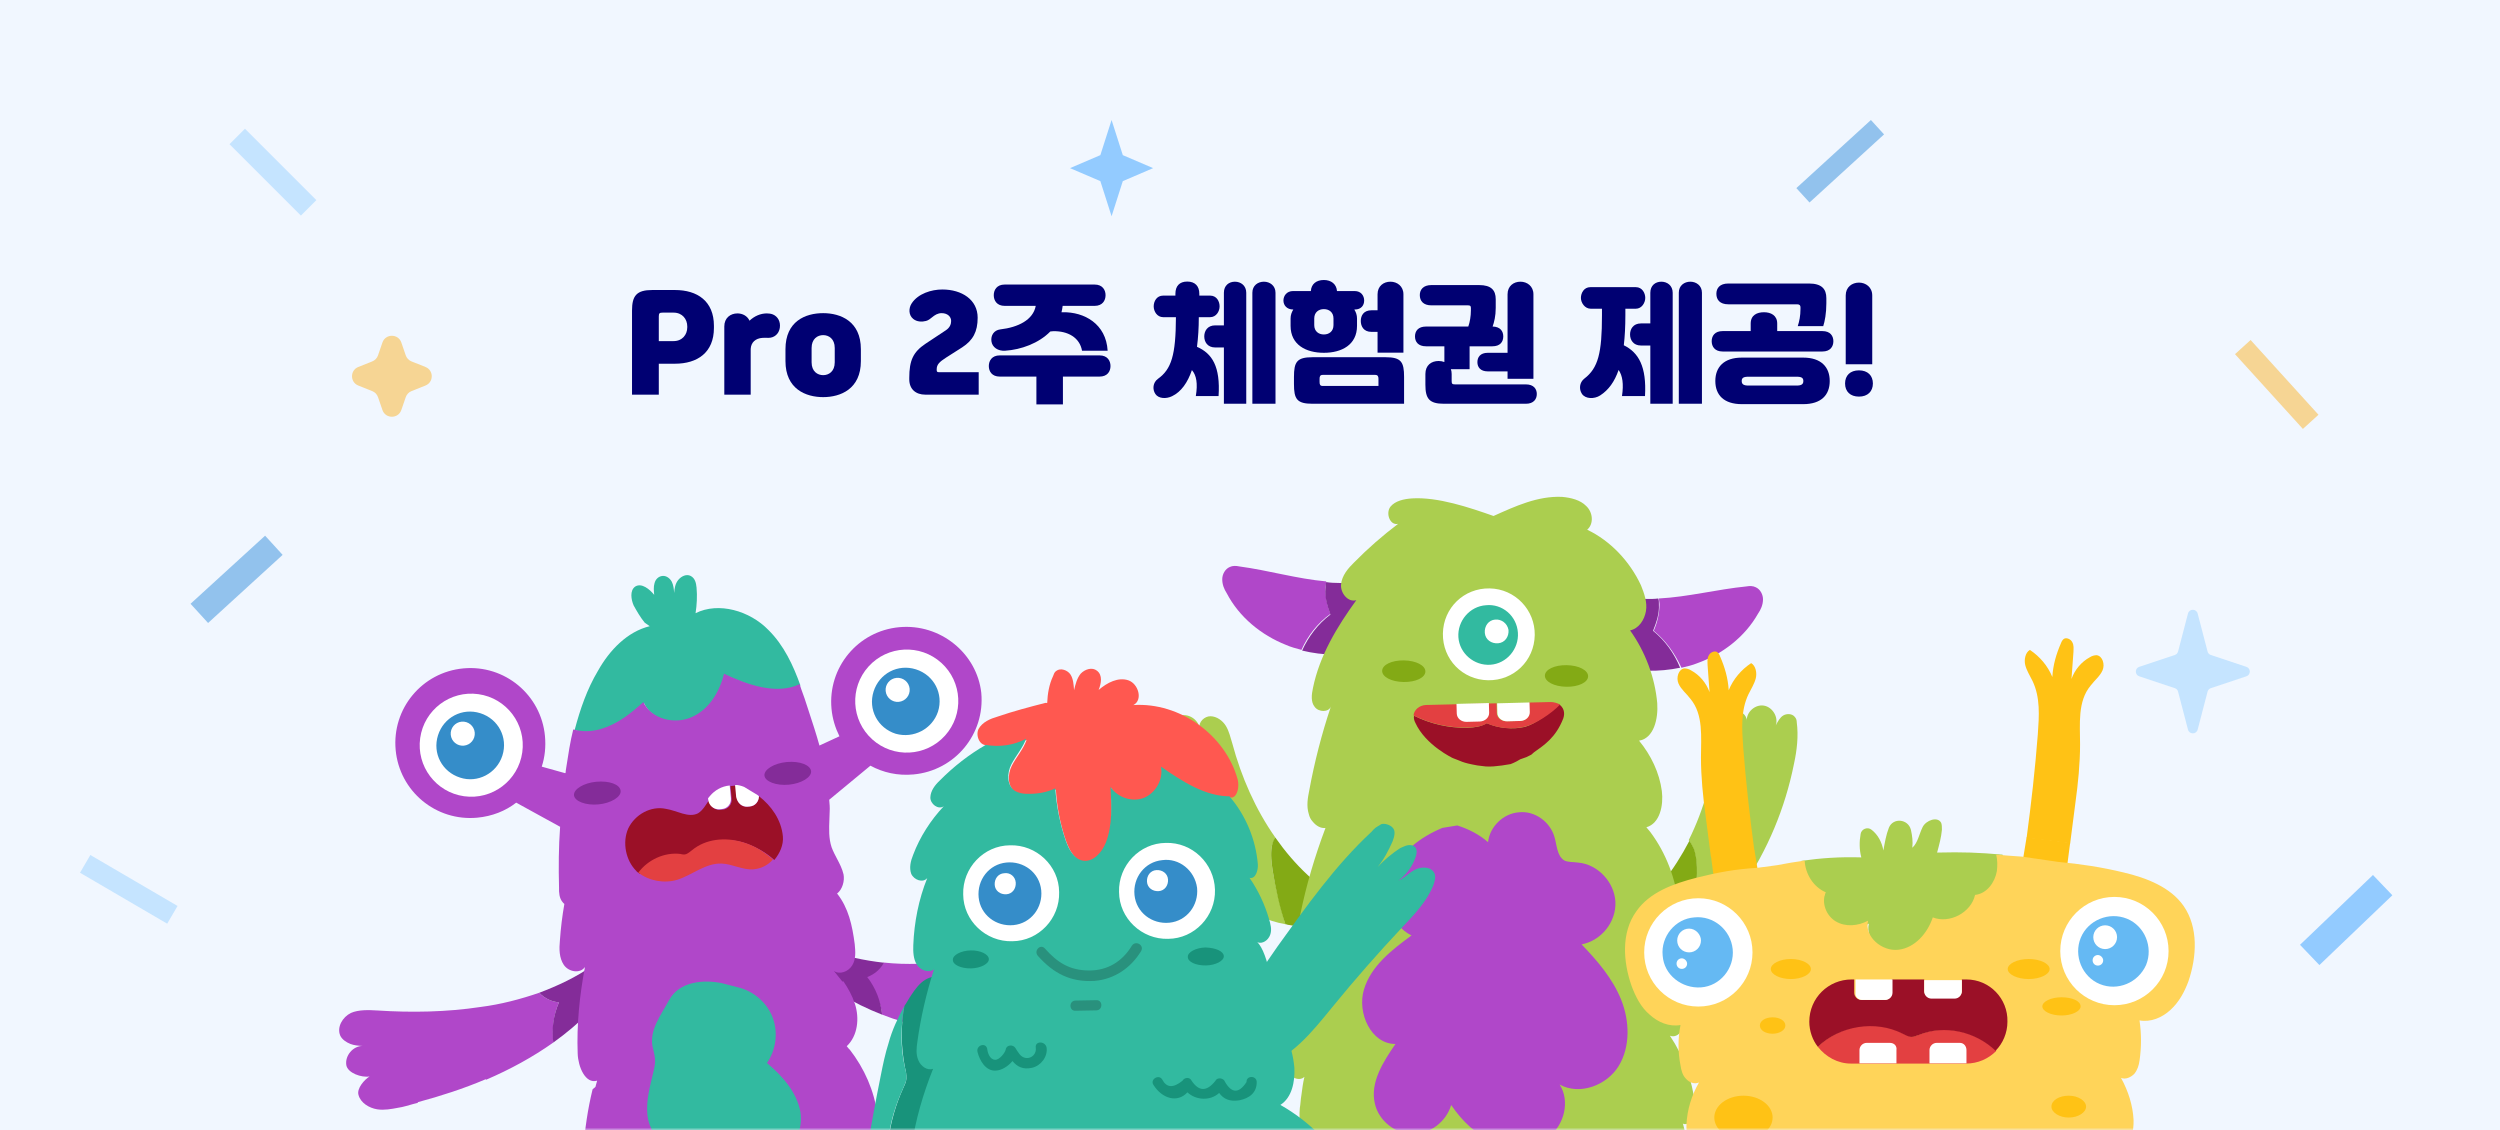 <svg width="500" height="226" viewBox="0 0 500 226" fill="none" xmlns="http://www.w3.org/2000/svg">
<rect width="500" height="226" fill="#F1F7FF"/>
<g opacity="0.5">
<rect x="374.181" y="24" width="3.899" height="20.196" transform="rotate(47.589 374.181 24)" fill="#338EDB"/>
<rect x="53.018" y="107.135" width="5.202" height="20.196" transform="rotate(47.589 53.018 107.135)" fill="#338EDB"/>
<rect x="63.273" y="40.031" width="4.371" height="20.196" transform="rotate(135 63.273 40.031)" fill="#99D1FF"/>
<rect x="16" y="174.546" width="4.107" height="20.196" transform="rotate(-59.697 16 174.546)" fill="#99D1FF"/>
<rect x="447" y="70.833" width="4.214" height="20.196" transform="rotate(-42.244 447 70.833)" fill="#FBB329"/>
<rect x="474.592" y="175" width="5.61" height="20.196" transform="rotate(46.26 474.592 175)" fill="#369FFF"/>
<path d="M437.597 122.705C437.857 121.709 439.271 121.709 439.532 122.705L441.515 130.303C441.601 130.63 441.846 130.892 442.167 130.999L449.278 133.366C450.19 133.669 450.19 134.96 449.278 135.263L442.167 137.63C441.846 137.737 441.601 137.999 441.515 138.326L439.532 145.923C439.271 146.92 437.857 146.92 437.597 145.923L435.613 138.326C435.527 137.999 435.282 137.737 434.961 137.63L427.851 135.263C426.938 134.96 426.938 133.669 427.851 133.366L434.961 130.999C435.282 130.892 435.527 130.63 435.613 130.303L437.597 122.705Z" fill="#99D1FF"/>
<path d="M76.485 68.505C77.103 66.705 79.649 66.705 80.268 68.505L81.151 71.074C81.34 71.625 81.76 72.067 82.302 72.282L85.09 73.394C86.77 74.063 86.77 76.44 85.09 77.109L82.302 78.221C81.76 78.436 81.34 78.877 81.151 79.429L80.268 81.998C79.649 83.798 77.103 83.798 76.485 81.998L75.602 79.429C75.413 78.877 74.992 78.436 74.451 78.221L71.662 77.109C69.983 76.44 69.983 74.063 71.662 73.394L74.451 72.282C74.992 72.067 75.413 71.625 75.602 71.074L76.485 68.505Z" fill="#FBB329"/>
<path d="M222.316 24L224.561 31.026L230.629 33.626L224.561 36.226L222.316 43.252L220.071 36.226L214.002 33.626L220.071 31.026L222.316 24Z" fill="#369FFF"/>
</g>
<mask id="mask0_5845_4179" style="mask-type:alpha" maskUnits="userSpaceOnUse" x="0" y="0" width="500" height="226">
<rect width="500" height="226" fill="#D9D9D9"/>
</mask>
<g mask="url(#mask0_5845_4179)">
<path fill-rule="evenodd" clip-rule="evenodd" d="M107.851 198.553C108.896 199.666 110.303 200.342 111.794 200.473C110.684 202.996 110.399 205.712 110.659 208.511C106.495 211.453 102.016 213.886 97.232 215.944C97.199 215.912 97.166 215.88 97.132 215.849C92.772 217.714 88.117 219.212 83.567 220.435C83.559 220.483 83.552 220.53 83.545 220.578C83.018 220.694 82.494 220.844 81.97 220.993C81.446 221.143 80.922 221.292 80.395 221.409C80.148 221.452 79.898 221.5 79.646 221.548C78.278 221.807 76.845 222.079 75.463 221.867C73.826 221.616 72.115 220.565 71.7 218.99C71.309 217.682 72.894 215.921 73.91 215.289C72.323 215.571 69.546 214.619 69.264 213.032C68.96 211.144 70.592 209.198 72.502 209.191C71.659 209.146 70.826 209.078 70.079 208.788C70.098 208.783 70.117 208.779 70.136 208.774L70.078 208.787C69.241 208.462 68.379 207.87 68.038 207.095C67.344 205.411 68.503 203.421 70.174 202.593C71.724 201.911 73.748 201.992 75.506 202.098C82.27 202.544 89.385 202.421 96.146 201.389C96.153 201.459 96.159 201.529 96.165 201.6C96.16 201.53 96.155 201.46 96.148 201.389C100.135 200.884 104.072 199.846 107.851 198.553ZM87.652 207.961C87.639 207.962 87.627 207.963 87.615 207.964C87.593 207.966 87.572 207.968 87.552 207.971C87.573 207.968 87.595 207.966 87.616 207.964C87.628 207.963 87.64 207.962 87.652 207.961Z" fill="#B047C9"/>
<path d="M123.539 195.213L118.505 193.126C115.225 195.448 111.616 197.128 107.85 198.554C108.894 199.667 110.302 200.342 111.793 200.473C110.683 202.996 110.277 205.857 110.658 208.511C115.826 204.804 120.265 200.492 123.539 195.213Z" fill="#842C99"/>
<path fill-rule="evenodd" clip-rule="evenodd" d="M214.235 187.309C216.005 187.548 217.778 189.266 217.406 191.048C217.053 192.741 215.178 193.727 213.423 194.313C215.2 193.849 217.393 195.318 217.443 197.23C217.592 198.829 216.129 200.444 214.529 200.593C214.25 200.485 213.983 200.509 213.583 200.547C213.862 200.655 214.129 200.63 214.529 200.593C215.766 200.882 216.69 202.14 216.68 203.486C216.575 205.243 215.22 206.579 213.67 207.261C212.12 207.943 210.374 207.971 208.762 207.987C203.926 208.033 198.932 207.825 194.034 207.204C194.032 207.197 194.03 207.19 194.029 207.183C187.954 206.406 181.964 205.083 176.427 202.929C176.179 200.263 174.627 197.591 172.95 195.461C174.379 194.924 176.069 193.784 176.757 192.51C181.332 193.017 186.013 192.763 190.623 192.207C190.623 192.203 190.622 192.198 190.622 192.194C196.875 191.478 203.053 189.962 208.928 188.072C210.624 187.511 212.453 186.937 214.235 187.309Z" fill="#B047C9"/>
<path d="M160.725 193.1L165.13 189.867C168.891 191.266 172.868 192.106 176.808 192.546C176.12 193.82 174.874 194.878 173.445 195.414C175.122 197.544 176.182 200.269 176.429 202.935C170.57 200.656 165.304 197.515 160.725 193.1Z" fill="#842C99"/>
<path d="M120.446 146.021C123.584 145.057 126.343 142.918 128.823 140.67C130.345 144.025 135.026 145.203 138.514 143.669C141.868 142.147 144.091 138.579 144.968 135.001C149.736 137.113 155.449 139.271 160.087 137.092C158.637 133.058 156.786 129.062 153.677 125.99C149.96 122.167 143.739 120.325 139.113 122.638C139.364 121.001 139.47 119.243 139.309 117.51C139.222 116.577 139.002 115.656 138.152 115.198C137.303 114.739 136.274 115.238 135.669 115.966C135.065 116.695 134.885 117.653 134.838 118.598C134.764 117.798 134.69 116.999 134.361 116.357C134.032 115.715 133.304 115.111 132.504 115.185C131.704 115.259 131.087 115.854 130.895 116.679C130.691 117.37 130.765 118.17 130.839 118.97C129.928 117.845 128.325 116.515 127.054 117.305C125.916 118.083 126.223 119.937 126.735 121.1C127.379 122.25 128.024 123.4 128.935 124.525L129.943 125.238C125.473 126.326 121.917 130.018 119.61 134.132C117.399 137.833 116.026 141.86 114.931 145.995C116.605 146.647 118.617 146.594 120.446 146.021Z" fill="#32BAA0"/>
<path fill-rule="evenodd" clip-rule="evenodd" d="M166.301 141.757C165.532 133.492 171.578 126.208 179.843 125.439C188.107 124.671 195.392 130.717 196.257 138.569C197.025 146.834 190.98 154.119 182.715 154.887C179.515 155.184 176.629 154.512 174.081 153.135L165.841 159.952C165.915 160.751 165.99 161.551 165.931 162.363C165.922 162.855 165.902 163.347 165.882 163.839C165.805 165.771 165.728 167.686 166.321 169.453C166.623 170.272 167.012 171.011 167.396 171.74C167.926 172.747 168.445 173.733 168.708 174.878C168.957 176.161 168.488 177.892 167.417 178.703C169.704 181.61 170.444 185.026 170.945 188.825C171.084 190.317 171.223 191.81 170.437 193.087C169.651 194.364 167.9 194.979 166.77 194.181C167.091 194.601 167.433 195.02 167.781 195.446L167.782 195.447L167.782 195.447C168.012 195.729 168.246 196.015 168.477 196.306C168.544 196.291 168.611 196.276 168.678 196.26C169.615 197.652 170.417 199.056 170.978 200.752C171.918 203.622 171.573 207.15 169.347 209.24L169.861 209.874C169.876 209.869 169.891 209.865 169.906 209.86C172.899 213.702 174.868 218.206 175.454 222.84C175.585 224.248 175.716 225.657 174.898 226.869C174.081 228.082 172.289 228.817 170.981 228.086L172.367 229.662C173.278 233.35 173.92 236.943 174.431 240.648C174.516 240.638 174.6 240.625 174.684 240.609C175.102 243.663 175.241 246.608 175.381 249.553C173.226 250.964 171.679 253.124 170.969 255.61C168.771 253.663 164.809 254.435 163.578 257.104C163.531 257.265 163.496 257.446 163.461 257.631C163.344 258.24 163.22 258.885 162.606 258.942C162.509 258.952 162.439 258.976 162.377 258.998C162.27 259.036 162.183 259.067 162.007 258.998C161.873 259.011 161.649 258.763 161.649 258.763C161.651 257.743 161.606 256.692 161.562 255.632C161.482 253.756 161.402 251.85 161.576 250.03L161.372 250.721C153.565 256.422 142.61 257.171 134.116 252.583L133.995 252.728C134.996 256.266 135.743 259.961 136.356 263.669C136.312 263.655 136.268 263.642 136.223 263.629C136.288 264.094 136.418 264.549 136.547 265.004C136.697 265.528 136.846 266.052 136.897 266.593C136.997 267.675 137.11 268.891 136.815 270.01C136.52 271.128 135.672 272.025 134.824 272.922C132.148 275.626 129.314 278.071 126.324 280.259C125.319 280.897 123.761 281.315 123.397 280.258C123.61 279.693 123.791 279.13 123.971 278.568C124.152 278.006 124.333 277.443 124.546 276.878C123.076 278.242 121.028 279.114 119.037 279.163C119.376 277.086 120.651 275.058 122.41 273.94C121.583 273.849 120.793 274.168 120.004 274.487C119.511 274.686 119.018 274.885 118.515 274.984C117.221 275.377 115.273 274.467 115.675 273.066C115.851 272.286 116.532 271.934 117.137 271.621C117.18 271.598 117.223 271.577 117.265 271.555C119.288 270.412 121.455 269.392 123.622 268.372C120.726 258.686 119.243 248.46 119.236 238.369C119.259 238.372 119.282 238.375 119.305 238.378C119.312 238.055 119.32 237.737 119.328 237.419C119.342 236.847 119.356 236.274 119.367 235.668C118.821 235.584 118.263 235.367 117.826 235.004C116.49 233.65 116.571 231.625 116.676 229.868C116.971 225.806 117.545 221.854 118.518 217.864C118.712 217.707 118.902 217.545 119.088 217.378C119.122 217.252 119.157 217.125 119.192 216.997L119.192 216.997L119.193 216.994L119.193 216.992C119.27 216.711 119.348 216.426 119.426 216.133C117.073 216.847 115.619 213.348 115.536 210.714C115.323 204.953 115.909 199.118 116.99 193.402C115.993 194.816 113.694 194.369 112.757 192.97C111.821 191.571 111.814 189.755 111.981 188.088C112.151 185.616 112.449 183.195 112.873 180.787C112.723 180.671 112.589 180.532 112.478 180.375C111.871 179.625 111.772 178.558 111.806 177.479C111.701 173.455 111.729 169.419 112.023 165.358L103.238 160.528C101.108 162.205 98.383 163.265 95.451 163.537C87.186 164.306 79.901 158.26 79.133 149.995C78.364 141.731 84.41 134.446 92.675 133.677C100.939 132.909 108.224 138.955 108.993 147.219C109.191 149.352 108.977 151.389 108.351 153.33L113.044 154.641C113.165 154.496 113.152 154.362 113.14 154.229C113.182 153.957 113.223 153.684 113.265 153.41C113.642 150.932 114.033 148.365 114.65 145.887C116.445 146.392 118.457 146.34 120.286 145.766C123.557 144.79 126.183 142.663 128.663 140.416C130.331 143.891 134.999 144.936 138.354 143.414C141.841 141.88 143.931 138.324 144.808 134.747C149.588 136.992 155.289 139.016 159.927 136.837C160.122 137.491 160.348 138.109 160.573 138.727C160.799 139.344 161.024 139.962 161.22 140.616C161.367 141.067 161.514 141.515 161.661 141.96C162.447 144.35 163.212 146.677 163.891 149.107L167.888 147.257C167.06 145.586 166.487 143.757 166.301 141.757Z" fill="#B047C9"/>
<path d="M104.455 150.469C105.244 144.831 101.314 139.621 95.676 138.831C90.038 138.041 84.827 141.971 84.037 147.609C83.248 153.247 87.178 158.458 92.816 159.248C98.454 160.038 103.665 156.108 104.455 150.469Z" fill="white"/>
<path d="M92.018 155.521C88.416 154.377 86.457 150.66 87.601 147.057C88.745 143.455 92.462 141.496 96.064 142.64C99.667 143.784 101.626 147.501 100.482 151.104C99.337 154.706 95.487 156.677 92.018 155.521Z" fill="#358DC9"/>
<path d="M189.005 147.122C192.819 142.895 192.484 136.377 188.256 132.563C184.029 128.749 177.511 129.085 173.697 133.312C169.883 137.539 170.219 144.058 174.446 147.871C178.673 151.685 185.192 151.35 189.005 147.122Z" fill="white"/>
<path d="M179.136 146.749C175.534 145.605 173.575 141.888 174.719 138.286C175.863 134.683 179.58 132.724 183.182 133.869C186.784 135.013 188.743 138.73 187.599 142.332C186.443 145.801 182.726 147.76 179.136 146.749Z" fill="#358DC9"/>
<path d="M124.13 158.182C124.241 159.382 122.207 160.647 119.675 160.882C117.142 161.117 114.91 160.249 114.798 159.05C114.687 157.85 116.721 156.585 119.253 156.35C121.786 156.114 124.006 156.849 124.13 158.182Z" fill="#842C99"/>
<path d="M151.794 159.241C151.76 160.32 151.035 161.194 149.968 161.293L149.568 161.331C148.369 161.442 147.482 160.583 147.383 159.517L147.16 157.117C146.76 157.155 146.493 157.179 146.093 157.217L146.329 159.749C146.44 160.949 145.582 161.836 144.515 161.935L144.115 161.972C142.916 162.083 142.029 161.225 141.93 160.158L141.905 159.892C141.192 160.899 140.625 162.028 139.608 162.66C137.683 163.646 135.389 162.111 133.206 161.776C130.187 161.116 126.991 162.892 125.639 165.706C124.42 168.509 125.155 172.071 127.232 174.164C127.39 174.418 127.669 174.526 127.96 174.768C129.882 172.304 133.103 170.794 136.352 171.03C136.765 171.126 137.164 171.089 137.564 171.052C137.952 170.881 138.327 170.577 138.702 170.274C141.449 168.001 145.302 167.509 148.759 168.532C150.978 169.267 153.102 170.414 154.863 171.998C155.951 170.687 156.735 169 156.574 167.268C156.264 163.935 154.259 161.163 151.794 159.241Z" fill="#9B1027"/>
<path d="M138.409 170.032C138.033 170.336 137.658 170.639 137.271 170.81C136.883 170.98 136.471 170.884 136.059 170.788C132.931 170.407 129.576 171.929 127.667 174.526C129.84 176.207 132.847 176.734 135.463 175.953C138.467 175.001 141.068 172.608 144.305 172.711C146.462 172.779 148.598 174.059 150.731 173.861C152.197 173.725 153.614 173.055 154.581 171.89C152.821 170.305 150.685 169.025 148.478 168.423C145.021 167.4 141.155 167.76 138.409 170.032Z" fill="#E34041"/>
<path d="M143.967 161.851L144.367 161.814C145.567 161.702 146.28 160.695 146.181 159.628L145.945 157.095C144.346 157.244 142.941 158.047 141.974 159.213C141.853 159.358 141.732 159.504 141.611 159.65L141.636 159.916C141.747 161.116 142.767 161.962 143.967 161.851Z" fill="white"/>
<path d="M149.567 161.33L149.967 161.293C151.033 161.194 151.759 160.32 151.793 159.241C151.647 159.12 151.647 159.12 151.501 158.999L148.795 157.368C148.237 157.151 147.546 156.947 147.013 156.996L147.236 159.396C147.48 160.583 148.367 161.442 149.567 161.33Z" fill="white"/>
<path d="M144.38 196.636C140.815 195.892 135.87 196.217 133.805 200.04C132.199 203.013 129.914 205.914 130.491 209.222C130.711 210.143 130.919 210.93 131.005 211.863C131.08 212.663 130.887 213.488 130.695 214.312C130.022 217.198 129.204 219.964 129.476 222.896C129.749 225.829 131.634 228.746 134.495 229.152C134.73 231.685 134.978 234.351 136.014 236.81C137.036 239.135 139.113 241.227 141.708 241.659C143.066 241.801 144.387 241.544 145.695 241.153C150.14 239.799 154.242 236.191 154.487 231.596C158.461 230.958 160.719 226.311 160.08 222.337C159.308 218.375 156.453 215.145 153.394 212.605C155.17 210.02 155.66 206.613 154.576 203.622C153.491 200.63 150.856 198.32 147.824 197.526L144.38 196.636Z" fill="#32BAA0"/>
<path d="M162.218 154.238C162.33 155.438 160.296 156.702 157.763 156.938C155.231 157.173 152.999 156.305 152.887 155.106C152.776 153.906 154.809 152.641 157.342 152.406C160.008 152.158 162.107 153.038 162.218 154.238Z" fill="#842C99"/>
<path d="M92.771 149.131C94.096 149.008 95.071 147.834 94.948 146.509C94.824 145.183 93.65 144.209 92.325 144.332C91 144.455 90.025 145.629 90.149 146.955C90.272 148.28 91.446 149.254 92.771 149.131Z" fill="white"/>
<path d="M179.753 140.372C181.078 140.249 182.053 139.075 181.929 137.75C181.806 136.425 180.632 135.45 179.307 135.574C177.982 135.697 177.007 136.871 177.131 138.196C177.254 139.521 178.428 140.496 179.753 140.372Z" fill="white"/>
<path d="M266.085 122.78C265.437 121.148 265.061 119.385 265.093 117.494C265.1 117.089 265.241 116.686 265.248 116.281C259.447 115.778 253.666 114.06 247.87 113.287C247.197 113.14 246.521 113.129 245.976 113.39C245.024 113.779 244.466 114.851 244.45 115.796C244.432 116.877 244.821 117.829 245.348 118.649C247.835 123.419 252.233 127.006 257.199 128.981C258.137 129.402 259.213 129.69 260.289 129.978C261.553 127.162 263.487 124.628 266.085 122.78Z" fill="#B047C9"/>
<path d="M267.811 116.594C267.001 116.58 266.055 116.564 265.247 116.416C265.105 116.818 265.099 117.224 265.092 117.629C264.927 119.382 265.438 121.147 266.084 122.915C263.621 124.765 261.687 127.299 260.424 130.115C264.595 131.131 269.052 131.206 273.255 130.331L277.505 118.648C274.839 116.441 271.188 116.65 267.811 116.594Z" fill="#842C99"/>
<path d="M330.742 126.163C331.445 124.553 331.88 122.804 331.911 120.913C331.918 120.508 331.79 120.1 331.797 119.695C337.612 119.387 343.447 117.864 349.266 117.286C349.944 117.163 350.619 117.174 351.155 117.453C352.094 117.874 352.616 118.964 352.6 119.909C352.582 120.99 352.161 121.929 351.607 122.73C348.961 127.414 344.445 130.851 339.415 132.658C338.463 133.048 337.378 133.3 336.293 133.552C334.99 130.692 333.142 128.094 330.742 126.163Z" fill="#B047C9"/>
<path d="M329.095 119.785C329.905 119.799 330.85 119.814 331.663 119.693C331.791 120.1 331.785 120.506 331.778 120.911C331.883 122.669 331.314 124.416 330.609 126.16C333.008 128.092 334.856 130.69 336.024 133.547C331.821 134.422 327.364 134.348 323.193 133.332L319.338 121.513C322.073 119.532 325.851 119.866 329.095 119.785Z" fill="#842C99"/>
<path d="M339.39 174.676C339.328 178.323 338.997 181.965 338.533 185.47C340.3 184.825 341.934 184.041 343.438 182.986C345.489 181.534 347.009 179.533 348.394 177.53C353.518 170.05 357.038 161.597 358.809 152.71C359.394 150.017 359.712 147.185 359.352 144.477C359.359 144.072 359.231 143.665 358.965 143.39C358.436 142.705 357.356 142.687 356.674 143.081C355.991 143.475 355.573 144.279 355.154 145.082C355.721 143.471 354.54 141.424 352.788 141.124C351.037 140.825 349.254 142.416 349.359 144.174C349.38 142.959 348.045 141.991 346.827 142.105C345.609 142.22 344.646 143.285 344.085 144.491C343.524 145.698 343.504 146.913 343.348 148.127C342.692 155.006 340.821 161.865 337.745 168.028C338.141 168.575 338.402 169.12 338.663 169.665C339.311 171.297 339.282 173.053 339.39 174.676Z" fill="#ABCE4F"/>
<path d="M325.462 183.36L327.938 188.806C331.331 187.917 334.59 186.891 337.853 185.73C338.125 185.599 338.26 185.601 338.532 185.471C339.134 181.833 339.328 178.324 339.389 174.677C339.416 173.056 339.311 171.298 338.796 169.803C338.535 169.258 338.273 168.713 337.877 168.166C334.806 174.059 330.798 179.396 325.462 183.36Z" fill="#83AA15"/>
<path d="M254.555 174.262C255.172 177.785 256.058 181.313 257.08 184.843C255.328 184.543 253.446 183.971 251.839 183.133C249.696 182.016 247.832 180.364 246.106 178.579C240.002 171.991 235.133 164.208 232.035 155.644C231.132 153.062 230.232 150.345 230.145 147.506C230.152 147.101 230.158 146.696 230.298 146.428C230.717 145.624 231.8 145.507 232.47 145.789C233.276 146.072 233.805 146.757 234.334 147.441C233.549 145.942 234.398 143.659 236.028 143.146C237.657 142.633 239.663 143.883 239.904 145.643C239.654 144.423 240.89 143.228 242.106 143.248C243.321 143.269 244.523 144.1 245.181 145.191C245.838 146.283 246.087 147.503 246.472 148.726C248.252 155.376 251.115 161.909 255.074 167.515C254.795 168.051 254.513 168.722 254.369 169.26C254.072 170.876 254.312 172.636 254.555 174.262Z" fill="#ABCE4F"/>
<path d="M269.578 180.729L267.995 186.512C264.488 186.183 261.12 185.586 257.752 184.989C257.482 184.985 257.349 184.847 257.079 184.843C255.92 181.446 255.169 177.92 254.555 174.262C254.312 172.637 254.071 170.876 254.369 169.26C254.515 168.587 254.659 168.049 255.073 167.515C258.9 172.984 263.685 177.658 269.578 180.729Z" fill="#83AA15"/>
<path d="M338.561 223.976C339.117 223.04 339.135 221.959 339.018 220.877C338.424 216.003 336.748 211.246 333.979 207.146C335.859 207.853 337.255 205.175 337.289 203.149C337.668 196.67 336.021 190.157 332.6 184.695C333.262 185.517 334.757 185.002 335.31 184.2C335.867 183.264 335.885 182.183 335.766 181.236C335.181 175.821 333.241 170.655 330.07 166.413C329.804 166.139 329.541 165.729 329.275 165.454C331.99 164.689 332.727 161.054 332.369 158.21C331.89 154.554 330.193 151.013 327.81 148.136C330.79 147.645 331.666 143.742 331.448 140.631C330.994 135.489 329.055 130.322 326.018 126.083C327.781 125.707 328.891 123.97 329.191 122.218C329.49 120.467 328.844 118.7 328.196 117.068C325.98 112.302 322.131 108.184 317.439 105.943C318.811 104.75 318.579 102.45 317.249 101.211C316.053 99.975 314.169 99.538 312.416 99.374C307.555 99.157 303.062 101.243 298.706 103.197C293.87 101.494 287.556 99.362 282.417 99.68C280.794 99.788 279.031 100.164 278.065 101.364C277.097 102.699 278.001 105.146 279.629 104.768C276.482 107.147 273.602 109.666 270.853 112.457C269.617 113.652 268.376 115.117 268.212 116.871C268.047 118.624 269.636 120.543 271.266 120.03C267.394 125.369 263.919 131.12 262.595 137.583C262.302 138.929 262.142 140.413 262.937 141.372C263.729 142.466 265.755 142.5 266.181 141.291C264.332 146.8 262.886 152.45 261.845 158.107C261.55 159.588 261.252 161.204 261.766 162.834C261.892 163.377 262.153 163.922 262.551 164.334C263.213 165.155 264.149 165.711 265.097 165.592C262.976 171.231 261.257 177.012 260.079 182.802C259.779 184.553 259.482 186.169 259.858 187.932C260.236 189.56 261.424 191.201 263.176 191.501C258.488 197.096 256.2 204.624 256.89 211.796C257.007 212.879 257.257 214.099 257.918 214.921C258.715 215.745 260.059 216.173 260.883 215.376C260.593 216.587 260.437 217.801 260.282 219.014C260.133 219.822 260.117 220.768 259.968 221.576C259.472 226.972 261.68 232.278 265.536 235.991C266.377 242.22 267.083 248.446 267.652 254.806C265.633 254.367 263.607 254.333 261.711 254.571C261.304 254.699 260.763 254.69 260.486 255.091C259.932 255.892 260.86 256.989 261.663 257.408C262.6 257.964 263.811 258.254 264.889 258.408C263.271 258.245 261.643 258.623 260.279 259.411C259.869 259.674 259.594 259.94 259.452 260.343C259.166 261.284 260.101 261.975 261.041 262.261C262.385 262.689 263.871 262.714 265.231 262.196C264.279 262.586 263.324 263.11 262.502 263.772C262.228 264.037 261.818 264.301 261.676 264.704C261.53 265.377 261.926 265.924 262.597 266.205C263.132 266.485 263.81 266.361 264.485 266.372C269.899 265.788 275.883 263.456 278.128 258.495C279.25 256.082 279.295 253.38 279.34 250.679C279.404 246.897 279.47 242.98 279.398 239.196L279.139 238.516C280.204 239.48 281.683 239.91 283.034 239.932C284.79 239.962 286.422 239.314 287.525 237.981C288.166 240.019 290.032 241.536 292.054 241.84C294.075 242.144 296.25 241.37 297.628 239.772C298.816 241.413 300.959 242.53 302.988 242.429C305.151 242.33 307.062 241.147 308.172 239.409C310.968 241.888 315.421 242.233 318.561 240.259L318.973 239.86C318.775 243.64 318.709 247.557 318.646 251.339C318.6 254.04 318.555 256.742 319.595 259.191C321.672 264.225 327.439 266.754 332.965 267.522C333.638 267.669 334.314 267.68 334.859 267.419C335.403 267.158 335.955 266.492 335.829 265.949C335.701 265.542 335.435 265.267 335.035 264.99C334.235 264.301 333.299 263.745 332.36 263.324C333.702 263.887 335.188 263.912 336.545 263.529C337.36 263.273 338.454 262.48 338.198 261.665C338.07 261.258 337.669 260.981 337.403 260.706C336.066 259.873 334.452 259.441 332.829 259.549C333.912 259.432 334.999 259.045 336.087 258.658C337.039 258.268 338.003 257.204 337.341 256.382C337.077 255.972 336.539 255.828 336.134 255.821C334.113 255.517 332.087 255.483 330.189 255.856C330.969 249.654 331.886 243.32 332.936 237.123L333.6 237.809C333.165 239.558 335.988 240.416 337.224 239.221C338.46 238.026 338.494 236 338.386 234.377C338.037 230.993 337.417 227.74 336.525 224.483C336.514 225.158 338.007 224.778 338.561 223.976Z" fill="#ABCE4F"/>
<path d="M306.949 127.02C306.863 132.152 302.743 136.136 297.61 136.05C292.478 135.964 288.494 131.844 288.58 126.711C288.666 121.579 292.786 117.595 297.919 117.681C303.051 117.767 307.033 122.022 306.949 127.02Z" fill="white"/>
<path d="M303.582 126.558C303.798 129.804 301.316 132.735 298.07 132.951C294.824 133.166 291.893 130.685 291.678 127.439C291.462 124.193 293.943 121.262 297.189 121.046C300.438 120.696 303.368 123.177 303.582 126.558Z" fill="#32BAA0"/>
<path d="M285.075 134.313C285.055 135.528 283.148 136.442 280.717 136.401C278.286 136.36 276.41 135.383 276.431 134.167C276.451 132.952 278.358 132.038 280.789 132.079C283.221 132.12 285.096 133.097 285.075 134.313Z" fill="#83AA15"/>
<path d="M317.622 135.265C317.602 136.48 315.695 137.394 313.264 137.353C310.833 137.312 308.958 136.335 308.978 135.119C308.998 133.904 310.905 132.99 313.336 133.031C315.768 133.072 317.643 134.049 317.622 135.265Z" fill="#83AA15"/>
<path d="M288.47 165.579C284.116 167.398 280.012 170.436 278.316 174.866C276.62 179.297 278.011 184.994 282.299 187.093C278.332 189.999 274.226 193.172 272.796 197.877C271.365 202.582 274.233 208.845 279.097 208.792C276.605 212.398 273.968 216.542 274.979 220.747C275.732 224.137 279.066 226.76 282.443 226.817C285.954 226.876 289.239 224.364 290.241 221.003C292.35 224.146 295.274 227.032 298.898 228.444C302.523 229.856 306.849 229.659 309.862 227.277C312.874 224.896 314.034 220.187 311.927 216.909C315.943 219.138 321.382 217.068 323.744 213.189C326.106 209.311 325.922 204.174 324.237 199.957C322.551 195.74 319.503 192.176 316.316 188.88C320.247 188.136 323.282 184.404 323.08 180.347C322.875 176.425 319.558 172.857 315.645 172.521C314.702 172.37 313.619 172.487 312.815 172.068C311.346 171.098 311.382 168.937 310.869 167.307C309.973 164.319 306.903 162.106 303.79 162.459C300.678 162.677 297.932 165.333 297.609 168.435C295.878 166.92 293.735 165.803 291.451 165.089L288.47 165.579Z" fill="#B047C9"/>
<path d="M301.702 125.986C301.814 127.339 300.983 128.541 299.63 128.653C298.277 128.766 297.075 127.935 296.963 126.582C296.85 125.229 297.681 124.027 299.034 123.914C300.252 123.8 301.454 124.631 301.702 125.986Z" fill="white"/>
<path d="M283.06 144.54C285.13 149.097 290.605 151.636 290.605 151.636L290.05 151.353C289.712 150.555 289.652 151.304 290.605 151.636C292.279 152.219 292.243 152.513 295.478 153.089L297.136 153.291C298.22 153.37 299.297 153.235 300.375 153.1L302.122 152.819C302.122 152.819 303.064 152.487 304.042 151.861L305.299 151.418L306.259 150.938L306.79 150.469C308.805 149.023 311.144 147.569 312.66 143.67C313.06 142.481 312.707 141.418 311.717 140.8C309.93 142.669 307.068 144.779 305.03 145.368C302.56 145.968 299.644 145.646 297.347 144.633C296.284 145.304 294.871 145.522 293.575 145.556C289.794 145.653 286.094 144.783 282.806 143.152C282.71 143.584 282.833 144.117 283.06 144.54Z" fill="#9B1027"/>
<path d="M297.358 144.665C299.657 145.679 302.477 145.933 304.95 145.34C306.994 144.864 310.211 142.785 312.002 140.925C311.561 140.615 310.665 140.394 310.124 140.406L305.798 140.509L305.849 142.432C305.874 143.394 305.028 144.162 303.947 144.188L301.351 144.249C300.27 144.275 299.385 143.547 299.36 142.586L299.31 140.662L285.251 140.995C283.845 141.028 282.788 142.016 282.708 143.087C285.997 144.72 289.699 145.594 293.484 145.505C294.89 145.471 296.293 145.331 297.358 144.665Z" fill="#E34041"/>
<path d="M301.466 144.262L304.057 144.193C305.137 144.165 305.98 143.391 305.954 142.425L305.902 140.493L299.424 140.664L299.476 142.596C299.503 143.562 300.387 144.29 301.466 144.262Z" fill="white"/>
<path d="M293.342 144.373L295.933 144.305C297.012 144.276 297.856 143.502 297.83 142.536L297.777 140.604L291.299 140.776L291.352 142.708C291.378 143.674 292.262 144.402 293.342 144.373Z" fill="white"/>
<path d="M352.08 177.269L343.23 179.118C342.834 176.476 342.57 173.835 342.174 171.061C345.08 170.665 347.986 170.268 350.891 170.004C351.288 172.514 351.684 174.891 352.08 177.269Z" fill="#FFC215"/>
<path d="M335.703 136.718C335.174 135.529 335.703 133.812 336.892 133.68C337.288 133.68 337.816 133.812 338.212 134.076C339.93 135.001 341.25 136.586 341.911 138.435C341.779 136.586 341.647 134.869 341.515 133.02C341.515 132.359 341.382 131.699 341.779 131.038C342.043 130.51 342.835 130.114 343.364 130.378C343.628 130.51 343.892 130.906 344.024 131.303C344.949 133.416 345.609 135.662 345.741 138.039C346.666 135.794 348.251 133.944 350.232 132.624C351.157 133.152 351.421 134.605 351.157 135.662C350.893 136.718 350.232 137.775 349.704 138.832C348.119 142.134 348.383 145.832 348.647 149.531C349.176 156.399 349.968 163.4 350.893 170.268C347.987 170.533 345.081 170.929 342.175 171.325C341.779 168.551 341.515 165.91 341.118 163.136C340.59 159.305 340.194 155.343 340.194 151.512C340.194 147.417 340.722 142.926 338.08 139.756C337.288 138.7 336.231 137.907 335.703 136.718Z" fill="#FFC215"/>
<path d="M404.125 174.759L412.975 176.608C413.371 173.966 413.636 171.325 414.032 168.551C411.126 168.155 408.22 167.758 405.314 167.494C404.918 169.872 404.522 172.249 404.125 174.759Z" fill="#FFC215"/>
<path d="M420.505 134.076C421.034 132.887 420.505 131.17 419.316 131.038C418.92 131.038 418.392 131.17 417.996 131.434C416.278 132.359 414.957 133.944 414.297 135.793C414.429 133.944 414.561 132.227 414.693 130.378C414.693 129.717 414.825 129.057 414.429 128.396C414.165 127.868 413.372 127.472 412.844 127.736C412.58 127.868 412.316 128.264 412.184 128.661C411.259 130.774 410.599 133.019 410.467 135.397C409.542 133.152 407.957 131.302 405.976 129.981C405.051 130.51 404.787 131.963 405.051 133.019C405.315 134.076 405.976 135.133 406.504 136.19C408.089 139.492 407.825 143.19 407.561 146.889C407.032 153.757 406.24 160.758 405.315 167.626C408.221 167.89 411.127 168.287 414.033 168.683C414.429 165.909 414.693 163.267 415.09 160.494C415.618 156.663 416.014 152.7 416.014 148.87C416.014 144.775 415.486 140.284 418.128 137.114C418.92 136.057 419.977 135.265 420.505 134.076Z" fill="#FFC215"/>
<path d="M364.962 178.789C363.86 180.858 364.962 183.754 367.029 184.857C369.095 186.099 371.713 185.961 373.779 184.72C372.953 188.029 376.673 191.339 380.117 190.787C383.561 190.374 386.179 187.34 387.281 184.03C390.863 185.409 395.41 183.065 396.098 179.341C398.441 178.927 400.232 176.721 400.645 174.376C400.783 173.273 400.783 172.032 400.507 170.929C395.823 170.515 392.516 170.377 387.419 170.515C387.832 168.998 388.245 167.481 388.383 165.964C388.383 165.412 388.383 164.999 388.245 164.585C387.557 163.206 385.214 164.033 384.526 165.412C383.837 166.791 383.561 168.584 382.459 169.55C382.597 168.308 382.459 167.205 382.183 165.964C381.632 163.758 378.601 163.482 377.775 165.55C377.224 166.929 376.948 168.584 376.673 170.101C376.397 168.446 375.57 166.929 374.33 165.964C373.504 165.274 372.264 165.826 372.126 166.791C371.851 168.308 371.851 169.963 372.264 171.48C367.993 171.342 364.135 171.618 360.278 172.17C360.553 174.928 362.344 177.686 364.962 178.789Z" fill="#ABCE4F"/>
<path d="M436.751 181.232C434.11 177.401 429.222 175.552 424.731 174.495C420.373 173.438 416.014 172.778 411.655 172.382L404.39 171.325C402.409 171.193 400.692 171.061 399.239 170.929C399.503 171.985 399.503 173.174 399.371 174.231C398.974 176.476 397.389 178.722 395.012 178.986C394.219 182.552 389.86 184.798 386.558 183.477C385.502 186.647 382.992 189.553 379.69 189.949C376.388 190.346 372.821 187.308 373.614 184.137C371.632 185.194 369.123 185.458 367.141 184.27C365.16 183.081 364.235 180.439 365.16 178.458C362.65 177.401 361.065 174.759 360.933 172.117C359.084 172.382 357.367 172.646 355.386 173.042L351.423 173.57C346.932 173.835 343.498 174.495 339.271 175.552C334.648 176.741 329.893 178.458 327.251 182.288C324.213 186.515 324.609 192.327 326.326 197.214C327.119 199.327 328.176 201.441 329.893 202.894C331.61 204.479 333.855 205.403 336.101 205.007C335.573 207.649 335.573 210.423 336.101 213.065C336.233 213.989 336.497 215.046 337.158 215.706C337.818 216.499 338.875 216.895 339.799 216.499C338.346 219.008 337.422 221.914 337.29 224.952C337.29 226.009 337.29 227.066 337.818 227.99C338.346 228.915 339.535 229.443 340.46 229.047C339.007 232.085 337.422 235.255 337.422 238.689C337.422 242.124 339.535 245.69 342.837 246.351L345.875 248.068C346.272 254.012 346.404 259.823 346.272 265.767C346.272 266.032 346.272 266.428 346.14 266.692C345.875 267.088 345.479 267.352 345.083 267.484C342.969 268.409 340.196 269.07 339.799 271.447C341.516 271.975 343.63 271.711 345.083 270.655C344.026 271.447 343.234 272.636 342.705 273.825C342.573 274.089 342.441 274.485 342.573 274.749C342.837 275.41 343.762 275.146 344.422 274.881C345.875 274.089 347.064 272.9 348.121 271.711C347.328 272.504 346.668 273.428 346.14 274.353C345.875 274.881 345.743 275.41 346.14 275.806C346.404 276.07 346.932 276.07 347.328 275.938C350.102 275.013 352.083 272.372 352.876 269.598C353.668 266.824 353.668 263.786 353.536 260.88C353.404 256.521 353.272 252.162 353.14 247.803C353.272 247.803 353.404 247.803 353.536 247.803C354.197 247.936 354.725 248.332 355.254 248.728C358.159 250.709 362.254 250.709 365.028 248.596C368.33 251.37 373.482 251.502 376.916 248.86C380.086 252.03 385.766 252.03 389.068 248.992C390.653 250.841 393.295 251.634 395.672 251.238C398.05 250.841 400.295 249.521 402.145 247.803C403.465 248.992 405.183 249.785 407.032 250.181C406.9 253.747 406.768 257.314 406.768 260.88C406.635 263.786 406.635 266.824 407.428 269.598C408.221 272.372 410.202 275.013 412.976 275.938C413.372 276.07 413.9 276.202 414.164 275.806C414.561 275.41 414.297 274.749 414.164 274.353C413.636 273.428 412.976 272.504 412.183 271.711C413.24 273.032 414.429 274.089 415.882 274.881C416.542 275.278 417.467 275.41 417.731 274.749C417.863 274.485 417.731 274.089 417.599 273.825C417.07 272.636 416.278 271.447 415.221 270.655C416.674 271.711 418.788 272.108 420.505 271.447C420.24 269.202 417.335 268.409 415.221 267.484C414.825 267.352 414.297 267.088 414.164 266.692C414.032 266.428 414.032 266.032 414.032 265.767C413.9 260.088 413.9 254.54 414.297 248.86C415.485 248.2 416.674 247.407 417.995 247.539L421.165 245.426C424.467 244.765 426.581 241.199 426.581 237.765C426.581 234.331 424.996 231.16 423.543 228.122C424.467 228.519 425.656 227.99 426.184 227.066C426.713 226.141 426.713 225.084 426.713 224.028C426.581 221.122 425.656 218.216 424.203 215.574C425.128 215.97 426.184 215.442 426.845 214.782C427.505 213.989 427.769 213.065 427.902 212.14C428.298 209.498 428.298 206.724 427.902 204.083C430.147 204.479 432.393 203.554 434.11 201.969C435.827 200.384 436.883 198.403 437.676 196.289C439.393 191.27 439.657 185.458 436.751 181.232Z" fill="#FFD459"/>
<path d="M339.668 201.309C345.65 201.309 350.5 196.46 350.5 190.478C350.5 184.496 345.65 179.646 339.668 179.646C333.687 179.646 328.837 184.496 328.837 190.478C328.837 196.46 333.687 201.309 339.668 201.309Z" fill="white"/>
<path d="M346.536 189.817C346.932 193.648 344.027 197.214 340.196 197.478C336.366 197.742 332.799 194.968 332.535 191.138C332.139 187.307 335.045 183.741 338.875 183.477C342.706 183.081 346.14 185.987 346.536 189.817Z" fill="#65B9F3"/>
<path d="M422.883 201.044C428.865 201.044 433.714 196.195 433.714 190.213C433.714 184.231 428.865 179.382 422.883 179.382C416.901 179.382 412.052 184.231 412.052 190.213C412.052 196.195 416.901 201.044 422.883 201.044Z" fill="white"/>
<path d="M419.976 196.818C416.41 195.365 414.693 191.138 416.146 187.572C417.599 184.005 421.825 182.288 425.392 183.741C428.958 185.194 430.675 189.421 429.222 192.987C427.637 196.553 423.543 198.271 419.976 196.818Z" fill="#65B9F3"/>
<path d="M383.875 206.921C383.344 207.056 382.945 207.325 382.414 207.325C381.75 207.325 381.086 206.921 380.555 206.651C375.111 203.686 367.941 205.034 363.559 209.347C365.152 211.369 367.542 212.717 370.198 212.717H393.17C395.56 212.717 397.685 211.773 399.278 210.156C395.295 206.247 389.054 204.764 383.875 206.921Z" fill="#E34041"/>
<path d="M393.296 195.893H392.372V198.139C392.372 198.931 391.711 199.592 390.919 199.592H386.296C385.503 199.592 384.843 198.931 384.843 198.139V195.893H378.37V198.535C378.37 199.328 377.71 199.988 376.917 199.988H372.294C371.502 199.988 370.841 199.328 370.841 198.535V195.893H370.313C365.69 195.893 361.859 199.592 361.859 204.347C361.859 206.196 362.52 208.045 363.576 209.366C367.935 205.139 375.068 203.951 380.484 206.724C381.012 206.989 381.672 207.385 382.333 207.385C382.861 207.385 383.257 207.121 383.786 206.989C388.937 204.875 395.145 206.328 399.108 210.159C400.561 208.706 401.486 206.592 401.486 204.347C401.618 199.724 397.919 195.893 393.296 195.893Z" fill="#9B1027"/>
<path d="M372.426 199.988H377.049C377.841 199.988 378.502 199.328 378.502 198.535V195.893H371.105V198.535C370.973 199.328 371.633 199.988 372.426 199.988Z" fill="white"/>
<path d="M386.295 199.724H390.918C391.711 199.724 392.371 199.063 392.371 198.271V196.025H384.842V198.271C384.842 199.063 385.503 199.724 386.295 199.724Z" fill="white"/>
<path d="M377.97 208.573H373.347C372.554 208.573 371.894 209.234 371.894 210.026V212.668H379.291V210.026C379.423 209.102 378.762 208.573 377.97 208.573Z" fill="white"/>
<path d="M391.972 208.573H387.349C386.557 208.573 385.896 209.234 385.896 210.026V212.668H393.293V210.026C393.293 209.234 392.765 208.573 391.972 208.573Z" fill="white"/>
<path d="M362.179 193.806C362.179 194.875 360.368 195.81 358.169 195.81C355.971 195.81 354.16 194.875 354.16 193.806C354.16 192.737 355.971 191.801 358.169 191.801C360.368 191.801 362.179 192.737 362.179 193.806Z" fill="#FFC215"/>
<path d="M409.926 193.806C409.926 194.875 408.033 195.81 405.735 195.81C403.436 195.81 401.543 194.875 401.543 193.806C401.543 192.737 403.436 191.801 405.735 191.801C408.033 191.801 409.926 192.737 409.926 193.806Z" fill="#FFC215"/>
<path d="M340.195 188.1C340.195 189.421 339.138 190.477 337.817 190.477C336.496 190.477 335.44 189.421 335.44 188.1C335.44 186.779 336.496 185.722 337.817 185.722C339.138 185.722 340.195 186.911 340.195 188.1Z" fill="white"/>
<path d="M337.423 192.723C337.423 193.383 336.895 193.78 336.366 193.78C335.706 193.78 335.31 193.251 335.31 192.723C335.31 192.063 335.838 191.666 336.366 191.666C336.895 191.666 337.423 192.195 337.423 192.723Z" fill="white"/>
<path d="M421.033 189.817C422.347 189.817 423.411 188.752 423.411 187.439C423.411 186.126 422.347 185.062 421.033 185.062C419.72 185.062 418.656 186.126 418.656 187.439C418.656 188.752 419.72 189.817 421.033 189.817Z" fill="white"/>
<path d="M420.636 192.062C420.636 192.723 420.108 193.119 419.58 193.119C418.919 193.119 418.523 192.59 418.523 192.062C418.523 191.402 419.051 191.005 419.58 191.005C420.108 191.005 420.636 191.534 420.636 192.062Z" fill="white"/>
<path d="M416.122 201.278C416.122 202.25 414.393 203.1 412.295 203.1C410.196 203.1 408.468 202.25 408.468 201.278C408.468 200.306 410.196 199.455 412.295 199.455C414.393 199.455 416.122 200.184 416.122 201.278Z" fill="#FFC215"/>
<path d="M348.693 227.885C351.914 227.885 354.524 225.927 354.524 223.511C354.524 221.095 351.914 219.137 348.693 219.137C345.472 219.137 342.861 221.095 342.861 223.511C342.861 225.927 345.472 227.885 348.693 227.885Z" fill="#FFC215"/>
<path d="M413.753 223.511C411.842 223.511 410.29 222.475 410.29 221.324C410.29 220.058 411.842 219.137 413.753 219.137C415.663 219.137 417.215 220.173 417.215 221.324C417.215 222.475 415.663 223.511 413.753 223.511Z" fill="#FFC215"/>
<path d="M354.525 206.745C353.067 206.745 351.973 206.042 351.973 205.105C351.973 204.168 353.067 203.465 354.525 203.465C355.982 203.465 357.076 204.168 357.076 205.105C357.076 206.042 355.861 206.745 354.525 206.745Z" fill="#FFC215"/>
<path d="M253.867 200.766C254.168 200.57 254.635 200.41 254.87 200.114C255.207 199.752 255.312 199.255 255.317 198.824C255.95 195.842 257.742 193.107 259.925 190.974C262.108 188.841 264.784 187.245 267.358 185.714C267.153 183.421 267.745 181.036 268.568 178.788C270.32 173.794 272.965 169.076 276.268 164.93L276.168 164.996C275.435 165.186 274.797 165.743 274.326 166.336C267.108 173.026 261.301 181.227 255.528 189.262C254.278 191.074 252.928 192.951 251.844 194.798C250.489 197.107 249.43 199.652 248.637 202.166C248.396 202.894 248.155 203.622 248.079 204.385C249.856 202.944 251.764 201.705 253.867 200.766Z" fill="#32BAA0"/>
<path d="M267.691 178.577C266.868 180.825 265.409 182.673 265.615 184.967C262.975 186.397 260.875 188.304 258.691 190.437C256.508 192.57 254.753 195.214 254.121 198.195C254.015 198.692 254.225 199.115 253.989 199.411C252.493 199.196 253.233 199.716 252.832 199.977C250.794 201.015 249.923 203.045 248.146 204.486C248.111 204.651 248.111 204.651 248.076 204.817C247.795 206.142 247.579 207.567 247.83 208.832C248.146 210.197 248.929 211.402 250.219 211.849L252.327 213.334C258.325 211.578 262.471 206.313 266.446 201.445C270.893 195.984 275.571 190.659 280.38 185.534C282.834 182.94 285.389 180.279 286.689 177.007C286.93 176.279 287.206 175.386 286.915 174.718C286.333 173.383 284.541 173.263 283.206 173.845C281.871 174.427 280.927 175.612 279.692 176.128C281.233 174.984 282.448 173.338 283.1 171.486C283.341 170.758 283.482 170.096 283.09 169.493C282.533 168.856 281.57 168.911 280.701 169.333C280.501 169.463 280.235 169.493 280.034 169.624C278.428 170.668 276.852 171.978 275.506 173.423C276.786 171.877 277.67 170.161 278.488 168.344C278.864 167.385 279.211 166.161 278.488 165.488C277.996 164.951 276.82 164.574 276.152 164.865C272.593 168.833 267.907 172.981 267.691 178.577Z" fill="#32BAA0"/>
<path d="M191.492 196.213L188.878 195.633C187.705 194.989 186.136 195.288 185.031 195.965C183.927 196.641 183.044 197.805 182.28 198.974C181.774 199.673 181.383 200.497 180.876 201.196C180.122 205.241 180.2 209.438 181.001 213.542C181.213 214.269 181.305 214.991 181.277 215.709C181.249 216.427 180.863 217.131 180.601 217.72C179.161 220.9 178.19 224.337 177.698 227.793C177.352 230.535 177.583 233.899 179.92 235.426C180.27 235.679 180.505 235.808 180.735 236.057C180.956 236.544 180.813 237.138 180.675 237.612C179.722 240.571 179.12 243.782 178.761 246.884C179.088 247.735 179.654 248.595 180.496 248.508C181.218 248.416 181.6 247.832 181.986 247.127C182.893 245.365 183.325 243.465 183.04 241.537C183.468 242.871 183.293 244.302 183.717 245.756C184.145 247.091 185.534 248.342 186.873 247.795C187.605 247.463 188.111 246.764 188.378 246.055C189.938 242.88 190.08 239.171 190.213 235.702C190.604 228.648 191.354 221.608 192.339 214.697C193.3 208.383 194.395 201.716 191.492 196.213Z" fill="#18937B"/>
<path d="M180.734 236.057C180.508 235.689 180.273 235.56 179.919 235.426C177.582 233.899 177.351 230.535 177.696 227.793C178.069 224.332 179.16 220.9 180.6 217.72C180.867 217.011 181.248 216.427 181.276 215.709C181.304 214.991 181.212 214.269 181 213.542C180.075 209.553 180.121 205.241 180.875 201.196C179.587 203.543 178.414 206.014 177.714 208.623C177.033 210.754 176.592 212.893 176.145 215.153C174.213 224.903 172.281 234.653 172.263 244.477C172.235 245.195 172.322 246.037 172.654 246.769C172.985 247.5 173.68 248.126 174.402 248.034C175.364 247.951 176.123 246.902 176.514 246.079C177.301 244.312 177.853 242.416 178.171 240.391C178.097 242.305 178.139 244.344 178.544 246.276C178.534 246.516 178.645 246.759 178.755 247.003C179.114 243.902 179.717 240.69 180.669 237.732C180.812 237.138 180.954 236.544 180.734 236.057Z" fill="#32BAA0"/>
<path d="M205.322 147.98C204.65 149.872 203.275 151.376 202.368 153.139C201.462 154.901 201.485 157.418 203.123 158.439C203.707 158.821 204.54 158.973 205.258 159.001C207.292 159.079 209.344 158.678 211.171 157.91C211.392 161.513 212.091 165.134 213.283 168.415C213.937 170.117 214.94 172.073 216.725 172.381C218.869 172.703 220.503 170.729 221.299 168.723C222.633 165.18 222.421 161.338 222.205 157.615C223.558 159.824 226.517 160.776 228.951 159.792C231.385 158.807 232.806 156.106 232.305 153.57C236.626 156.492 241.42 159.552 246.454 159.506C247.545 159.188 247.858 157.283 247.549 155.953C245.138 146.995 235.926 140.41 226.677 141.013C228.633 140.01 227.68 136.739 225.669 136.062C223.658 135.386 221.459 136.499 219.724 137.99C220.253 136.693 220.557 135.027 219.393 134.144C218.463 133.389 217.009 133.812 216.135 134.737C215.381 135.667 215.095 136.854 214.81 138.041C214.732 136.96 214.658 135.759 214.092 134.898C213.526 134.038 212.109 133.504 211.244 134.19C210.876 134.415 210.738 134.889 210.604 135.244C209.822 136.891 209.509 138.796 209.44 140.59L209.081 140.577C205.814 141.41 202.667 142.247 199.511 143.324C198.056 143.747 196.474 144.405 195.701 145.813C195.047 147.226 196.046 149.301 197.495 148.997C197.371 149.112 197.251 149.108 197.127 149.223C199.985 149.692 202.879 149.204 205.322 147.98Z" fill="#FF5850"/>
<path d="M300.819 256.967C300.423 254.795 298.099 252.909 296.038 253.548C296.443 252.366 295.895 251.027 294.97 250.153C294.046 249.278 292.739 248.988 291.552 248.703C287.985 247.967 284.148 248.059 280.633 249.122C281.258 248.427 281.189 247.107 280.499 246.361C279.928 245.621 278.87 245.101 278.046 244.71C276.04 243.914 273.785 243.348 271.646 242.906L271.839 240.996C269.865 239.363 267.514 238.194 265.024 237.499C266.961 236.975 267.891 234.614 267.486 232.682C267.201 230.754 265.944 229.148 264.564 227.657C262.148 225.048 259.24 222.78 256.074 220.981C258.407 219.513 259.01 216.301 258.876 213.54C258.453 208.971 256.584 204.586 253.474 201.351C255.554 200.233 253.543 190.211 251.454 188.454C252.516 188.854 253.625 188.058 254.026 186.995C254.426 185.932 254.108 184.841 253.791 183.751C252.944 180.843 251.614 178.036 249.912 175.574C251.099 175.86 251.646 174.083 251.573 172.882C251.163 167.954 249.194 163.086 245.867 159.244C245.986 159.249 246.226 159.258 246.345 159.262C241.187 159.424 236.397 156.244 232.196 153.327C232.697 155.862 231.156 158.559 228.842 159.548C226.407 160.533 223.453 159.461 222.096 157.372C222.312 161.094 222.524 164.937 221.19 168.48C220.394 170.486 218.641 172.455 216.616 172.138C214.831 171.83 213.823 169.994 213.174 168.172C211.987 164.771 211.287 161.15 211.062 157.667C209.23 158.555 207.183 158.836 205.149 158.757C204.431 158.73 203.718 158.583 203.014 158.196C201.376 157.175 201.353 154.658 202.259 152.895C203.166 151.133 204.541 149.628 205.213 147.737C202.765 149.081 199.876 149.449 197.138 148.984C193.829 150.894 190.742 153.291 188 156.061C187.006 156.982 186.122 158.146 186.072 159.462C186.021 160.778 187.65 162.039 188.759 161.243C186.136 164.017 183.969 167.409 182.635 170.952C182.106 172.249 181.816 173.556 182.248 174.771C182.8 175.99 184.572 176.657 185.451 175.613C183.73 179.86 182.833 184.498 182.658 189.044C182.608 190.36 182.672 191.801 183.348 192.905C184.025 194.009 185.677 194.672 186.786 193.876C185.286 198.611 184.14 203.479 183.473 208.366C183.307 209.557 183.137 210.869 183.689 212.088C184.127 213.183 185.406 214.191 186.621 213.758C184.633 218.714 183.115 223.927 182.309 229.288C182.139 230.599 181.969 231.911 182.402 233.126C182.954 234.345 184.357 235.238 185.572 234.805C183.828 239.65 182.324 244.505 181.054 249.488L180.815 252.594C180.861 254.513 181.017 256.676 182.278 258.162C183.539 259.648 186.152 260.228 187.409 258.718C187.864 262.45 190.736 265.676 194.412 266.656C197.969 267.631 202.096 266.232 204.369 263.204C206.509 266.761 210.37 269.186 214.552 269.467C218.735 269.747 222.881 267.87 225.517 264.736C231.058 270.221 240.992 270.483 246.707 265.191C251.557 269.93 259.803 270.487 265.232 266.382C268.379 268.66 272.143 270.482 276.087 270.753C280.026 271.144 284.144 269.985 287.006 267.219C287.632 266.524 288.257 265.83 289.113 265.383C289.969 264.937 290.931 264.854 291.773 264.767C293.94 264.491 296.236 263.98 298.086 262.613C299.926 261.486 301.21 259.259 300.819 256.967Z" fill="#32BAA0"/>
<path d="M249.304 216.407C247.776 218.745 246.34 218.69 244.992 216.361C244.78 215.634 243.474 215.344 243.083 216.168C241.32 218.377 239.765 218.317 238.293 216.104C237.961 215.372 236.88 215.45 236.493 216.154C234.639 217.641 233.323 217.59 232.43 215.878C231.754 214.774 229.913 215.902 230.709 217.01C232.403 219.711 235.481 220.668 237.483 218.469C239.218 220.093 242.089 220.204 243.828 218.593C244.739 219.826 245.917 220.351 247.845 220.065C249.897 219.665 251.379 218.524 251.342 216.366C251.273 215.045 249.235 215.087 249.304 216.407Z" fill="#18937B"/>
<path d="M207.154 209.515C207.347 210.72 206.348 211.76 205.157 211.595C204.085 211.434 203.643 210.458 203.077 209.598C202.626 208.862 201.305 208.931 201.149 209.883C201.002 210.596 199.87 211.991 199.032 211.958C197.956 211.917 197.528 210.583 197.44 209.741C197.132 208.411 195.19 209.055 195.498 210.385C195.913 212.078 197.146 214.282 199.189 214.121C200.39 214.047 201.618 213.256 202.497 212.211C203.413 213.325 204.586 213.969 206.399 213.56C208.212 213.15 209.602 211.286 209.312 209.478C209.003 208.148 206.965 208.19 207.154 209.515Z" fill="#18937B"/>
<path d="M197.77 191.781C197.853 192.743 196.141 193.635 194.223 193.681C192.184 193.723 190.537 192.941 190.574 191.984C190.491 191.022 192.202 190.129 194.121 190.083C196.04 190.037 197.687 190.819 197.77 191.781Z" fill="#18937B"/>
<path d="M244.762 191.191C244.845 192.153 243.133 193.045 241.214 193.091C239.176 193.133 237.529 192.351 237.566 191.394C237.483 190.432 239.194 189.539 241.113 189.493C243.147 189.571 244.679 190.229 244.762 191.191Z" fill="#18937B"/>
<path d="M211.827 178.423C211.983 183.701 207.736 188.211 202.463 188.248C197.185 188.404 192.676 184.157 192.639 178.884C192.482 173.606 196.729 169.097 202.002 169.06C207.28 168.903 211.79 173.15 211.827 178.423Z" fill="white"/>
<path d="M208.245 178.045C208.591 181.533 206.193 184.676 202.706 185.021C199.218 185.366 196.075 182.969 195.73 179.481C195.385 175.994 197.782 172.851 201.27 172.506C204.757 172.16 207.9 174.558 208.245 178.045Z" fill="#358DC9"/>
<path d="M242.996 177.944C243.153 183.222 238.906 187.731 233.633 187.768C228.355 187.925 223.845 183.678 223.808 178.404C223.652 173.127 227.899 168.617 233.172 168.58C238.45 168.424 242.84 172.666 242.996 177.944Z" fill="white"/>
<path d="M239.416 177.567C239.761 181.054 237.364 184.197 233.876 184.542C230.388 184.888 227.245 182.49 226.9 179.003C226.555 175.515 228.952 172.372 232.44 172.027C235.813 171.557 238.951 174.074 239.416 177.567Z" fill="#358DC9"/>
<path d="M226.362 189.157C224.443 192.319 221.498 194.122 217.785 194.099C213.952 194.072 211.495 192.54 208.969 189.687C208.048 188.693 206.672 190.198 207.593 191.192C210.694 194.666 214.099 196.474 218.903 196.179C222.869 195.852 226.192 193.584 228.239 190.188C228.883 189.015 227.126 187.989 226.362 189.157Z" fill="#29917D"/>
<path d="M215.105 202.153C216.545 202.088 217.861 202.139 219.301 202.074C220.622 202.005 220.58 199.967 219.26 200.036C217.82 200.1 216.504 200.05 215.063 200.114C213.743 200.183 213.784 202.222 215.105 202.153Z" fill="#29917D"/>
<path d="M203.151 176.532C203.225 177.733 202.466 178.782 201.265 178.856C200.064 178.929 199.015 178.17 198.941 176.969C198.867 175.768 199.627 174.719 200.828 174.645C202.033 174.452 203.078 175.331 203.151 176.532Z" fill="white"/>
<path d="M233.606 175.905C233.679 177.106 232.92 178.155 231.719 178.229C230.518 178.303 229.469 177.543 229.395 176.342C229.322 175.141 230.081 174.092 231.282 174.019C232.483 173.945 233.532 174.704 233.606 175.905Z" fill="white"/>
</g>
<path d="M134.984 72.744H131.76V78.932H126.404V62.11C126.404 59.12 127.34 58.002 130.46 58.002H134.984C139.482 58.002 142.784 60.238 142.784 65.152V65.594C142.784 70.508 139.482 72.744 134.984 72.744ZM131.76 63.28V68.22H134.724C136.466 68.22 137.454 66.92 137.454 65.464V65.282C137.454 63.826 136.466 62.526 134.724 62.526H132.514C131.916 62.526 131.76 62.656 131.76 63.28Z" fill="#000072"/>
<path d="M150.139 78.932H144.861V65.282C144.861 63.566 146.109 62.682 147.487 62.682C148.501 62.682 149.463 63.176 149.905 64.138C150.867 63.228 152.089 62.682 153.363 62.682C153.753 62.682 154.195 62.734 154.585 62.89C155.573 63.306 156.145 64.346 155.963 65.568C155.781 66.79 154.845 67.57 153.701 67.57C153.337 67.57 152.869 67.544 152.505 67.57C151.075 67.674 150.217 68.48 150.139 69.78V78.932Z" fill="#000072"/>
<path d="M157.094 72.224V69.832C157.094 64.242 161.098 62.63 164.634 62.63C168.092 62.63 172.174 64.242 172.174 69.832V72.224C172.174 77.814 168.092 79.426 164.634 79.426C161.176 79.426 157.094 77.814 157.094 72.224ZM166.948 72.458V69.598C166.948 67.752 165.752 67.024 164.634 67.024C163.516 67.024 162.32 67.752 162.32 69.598V72.458C162.32 74.304 163.516 75.032 164.634 75.032C165.752 75.032 166.948 74.304 166.948 72.458Z" fill="#000072"/>
<path d="M195.739 78.932H185.079C183.129 78.932 181.855 77.814 181.855 75.864V75.578C181.855 72.094 182.635 70.404 185.079 68.766L189.161 66.062C189.993 65.516 190.227 64.814 190.227 64.19C190.227 63.332 189.499 62.63 188.329 62.63C187.549 62.63 186.977 62.994 186.379 63.488C186.093 63.722 185.703 64.06 185.209 64.19C184.429 64.398 183.389 64.398 182.635 63.774C181.699 63.02 181.699 61.616 182.349 60.654C183.623 58.73 186.275 57.898 188.459 57.898C192.385 57.898 195.531 59.952 195.531 63.54C195.531 66.348 194.595 68.064 192.437 69.468L189.213 71.522C187.887 72.38 187.341 72.9 187.341 73.862V74.044C187.341 74.304 187.445 74.434 187.731 74.434H195.739V78.932Z" fill="#000072"/>
<path d="M218.928 61.174H212.532C212.48 61.616 212.402 62.058 212.298 62.448H212.558C216.848 62.37 221.216 64.762 221.528 70.144H216.406C215.938 67.492 213.546 66.166 210.608 66.244C210.452 66.244 210.27 66.27 210.062 66.296C207.748 68.662 204.212 69.936 201.04 70.144C199.61 70.248 198.44 69.468 198.284 68.246C198.128 67.102 198.778 66.036 200.052 65.88C203.64 65.464 206.63 63.982 207.15 61.174H200.936C199.376 61.174 198.752 60.108 198.752 59.042C198.752 58.002 199.35 56.91 200.936 56.91H218.928C220.514 56.91 221.112 58.002 221.112 59.042C221.112 60.108 220.488 61.174 218.928 61.174ZM219.916 75.318H212.584V80.882H207.28V75.318H199.948C198.388 75.318 197.764 74.278 197.764 73.212C197.764 72.172 198.362 71.08 199.948 71.08H219.916C221.502 71.08 222.1 72.172 222.1 73.212C222.1 74.278 221.476 75.318 219.916 75.318Z" fill="#000072"/>
<path d="M242.023 63.436H239.761C239.761 65.568 239.631 67.57 239.397 69.364C242.439 70.69 244.103 73.316 243.713 79.218H239.163C239.579 76.722 239.293 75.058 238.383 74.018C237.525 76.514 236.251 78.36 234.405 79.244C233.235 79.816 231.701 79.738 231.077 78.802C230.453 77.866 230.557 76.514 231.597 75.76C234.275 73.836 235.159 71.054 235.185 63.436H232.637C231.415 63.436 230.739 62.266 230.739 61.278C230.739 60.29 231.311 59.12 232.637 59.12H235.081V58.756C235.081 57.222 235.887 56.312 237.447 56.312C239.033 56.312 239.865 57.248 239.865 58.756V59.12H242.023C243.349 59.12 243.921 60.29 243.921 61.278C243.921 62.266 243.245 63.436 242.023 63.436ZM244.779 80.752V69.494H243.037C241.477 69.494 240.853 68.35 240.853 67.284C240.853 66.244 241.451 65.074 243.037 65.074H244.779V58.548C244.779 57.092 245.793 56.338 246.989 56.338C248.159 56.338 249.251 57.118 249.251 58.548V80.752H244.779ZM250.473 80.752V58.548C250.473 57.092 251.591 56.338 252.787 56.338C253.957 56.338 255.101 57.118 255.101 58.548V80.752H250.473Z" fill="#000072"/>
<path d="M280.815 80.752H262.511C259.365 80.752 258.793 79.816 258.793 76.8V75.396C258.793 72.38 259.365 71.444 262.511 71.444H277.097C280.243 71.444 280.815 72.38 280.815 75.396V80.752ZM264.773 70.56C261.185 70.56 258.117 68.948 258.117 65.178V63.696C258.117 63.02 258.325 62.448 258.663 61.902H258.637C257.363 61.902 256.687 61.044 256.687 60.108C256.687 59.172 257.337 58.21 258.611 58.21H262.173C262.251 56.806 263.265 56 264.773 56C266.255 56 267.295 56.832 267.399 58.21H270.935C272.235 58.21 272.833 59.172 272.833 60.108C272.833 61.044 272.261 61.902 270.961 61.902H270.857C271.195 62.422 271.403 63.02 271.403 63.696V65.178C271.403 68.948 268.361 70.56 264.773 70.56ZM275.511 70.534V66.374H274.289C272.729 66.374 272.157 65.256 272.157 64.19C272.157 63.15 272.703 62.058 274.289 62.058H275.511V58.86C275.511 57.196 276.733 56.338 278.085 56.338C279.411 56.338 280.685 57.222 280.685 58.86V70.534H275.511ZM263.915 76.384C263.915 76.904 264.019 77.19 264.539 77.19H275.693V75.76C275.693 75.292 275.563 74.98 275.043 74.98H264.539C264.019 74.98 263.915 75.292 263.915 75.76V76.384ZM264.773 66.894C265.813 66.894 266.697 66.27 266.697 65.022V63.696C266.697 62.448 265.813 61.824 264.773 61.824C263.733 61.824 262.849 62.448 262.849 63.696V65.022C262.849 66.27 263.733 66.894 264.773 66.894Z" fill="#000072"/>
<path d="M293.919 73.836H290.175C290.279 74.122 290.331 74.434 290.331 74.798V76.202C290.331 76.774 290.461 76.878 291.033 76.878H305.177C306.763 76.878 307.361 77.814 307.361 78.802C307.361 79.816 306.737 80.752 305.177 80.752H288.771C285.859 80.752 285.079 79.738 285.079 76.956V74.798C285.079 73.03 286.275 72.198 287.731 72.198C288.147 72.198 288.537 72.276 288.875 72.406V69.26H285.209C283.649 69.26 282.999 68.376 282.999 67.284C282.999 66.218 283.623 65.308 285.209 65.308H293.659C293.971 64.45 294.179 63.228 294.179 62.084V61.59C294.179 61.174 294.023 61.07 293.581 61.07H286.275C284.663 61.07 283.961 60.186 283.961 59.016C283.961 57.95 284.637 57.014 286.275 57.014H295.817C298.235 57.014 299.145 58.028 299.145 59.848V61.59C299.145 63.202 298.833 64.45 298.521 65.308C300.055 65.334 300.653 66.244 300.653 67.284C300.653 68.376 300.029 69.26 298.469 69.26H293.919V73.836ZM301.511 75.76V74.278H297.559C296.077 74.278 295.479 73.42 295.479 72.432C295.479 71.444 296.051 70.56 297.559 70.56H301.511V58.86C301.511 57.196 302.733 56.338 304.085 56.338C305.411 56.338 306.685 57.222 306.685 58.86V75.76H301.511Z" fill="#000072"/>
<path d="M327.154 61.746H325.074V63.046C325.074 65.282 324.97 67.284 324.762 69.052C327.726 70.508 329.338 73.316 329 79.218H324.398C324.762 76.8 324.502 75.11 323.722 73.992C322.916 76.332 321.72 77.996 320.03 79.088C318.86 79.842 317.092 79.816 316.39 78.776C315.766 77.84 315.87 76.488 316.884 75.708C319.64 73.602 320.394 70.586 320.394 63.072V61.746H318.158C316.936 61.746 316.182 60.524 316.182 59.588C316.182 58.652 316.754 57.43 318.08 57.43H327.154C328.48 57.43 329.052 58.652 329.052 59.588C329.052 60.524 328.376 61.746 327.154 61.746ZM330.066 80.752V69.104H328.194C326.634 69.104 326.01 67.96 326.01 66.894C326.01 65.854 326.608 64.684 328.194 64.684H330.066V58.548C330.066 57.092 331.08 56.338 332.276 56.338C333.446 56.338 334.538 57.118 334.538 58.548V80.752H330.066ZM335.76 80.752V58.548C335.76 57.092 336.878 56.338 338.074 56.338C339.244 56.338 340.388 57.118 340.388 58.548V80.752H335.76Z" fill="#000072"/>
<path d="M360.642 80.83H348.37C344.782 80.83 343.066 79.01 343.066 76.202C343.066 73.42 344.782 71.522 348.37 71.522H360.642C364.23 71.522 365.946 73.42 365.946 76.202C365.946 79.01 364.23 80.83 360.642 80.83ZM344.522 66.218H350.138V64.71C350.138 63.02 351.412 62.448 352.79 62.448C354.142 62.448 355.442 63.046 355.442 64.71V66.218H364.49C366.076 66.218 366.674 67.206 366.674 68.246C366.674 69.312 366.05 70.3 364.49 70.3H344.522C342.962 70.3 342.338 69.312 342.338 68.246C342.338 67.206 342.936 66.218 344.522 66.218ZM359.446 60.862H345.666C343.976 60.862 343.274 59.952 343.274 58.756C343.274 57.638 343.95 56.702 345.666 56.702H361.786C364.308 56.702 365.27 57.768 365.27 59.64V60.654C365.27 62.656 364.958 64.294 364.646 65.23H359.55C359.862 64.294 360.096 63.176 360.096 61.798V61.434C360.096 61.096 359.914 60.862 359.446 60.862ZM349.67 77.112H359.342C360.382 77.112 360.668 76.774 360.668 76.202C360.668 75.63 360.382 75.344 359.342 75.344H349.67C348.63 75.344 348.344 75.63 348.344 76.202C348.344 76.774 348.63 77.112 349.67 77.112Z" fill="#000072"/>
<path d="M374.448 72.848H369.144V59.094C369.144 57.404 370.418 56.52 371.796 56.52C373.148 56.52 374.448 57.43 374.448 59.094V72.848ZM369.014 76.696C369.014 75.084 370.054 74.07 371.796 74.07C373.538 74.07 374.578 75.11 374.578 76.696C374.578 78.282 373.538 79.322 371.796 79.322C370.054 79.322 369.014 78.308 369.014 76.696Z" fill="#000072"/>
</svg>
